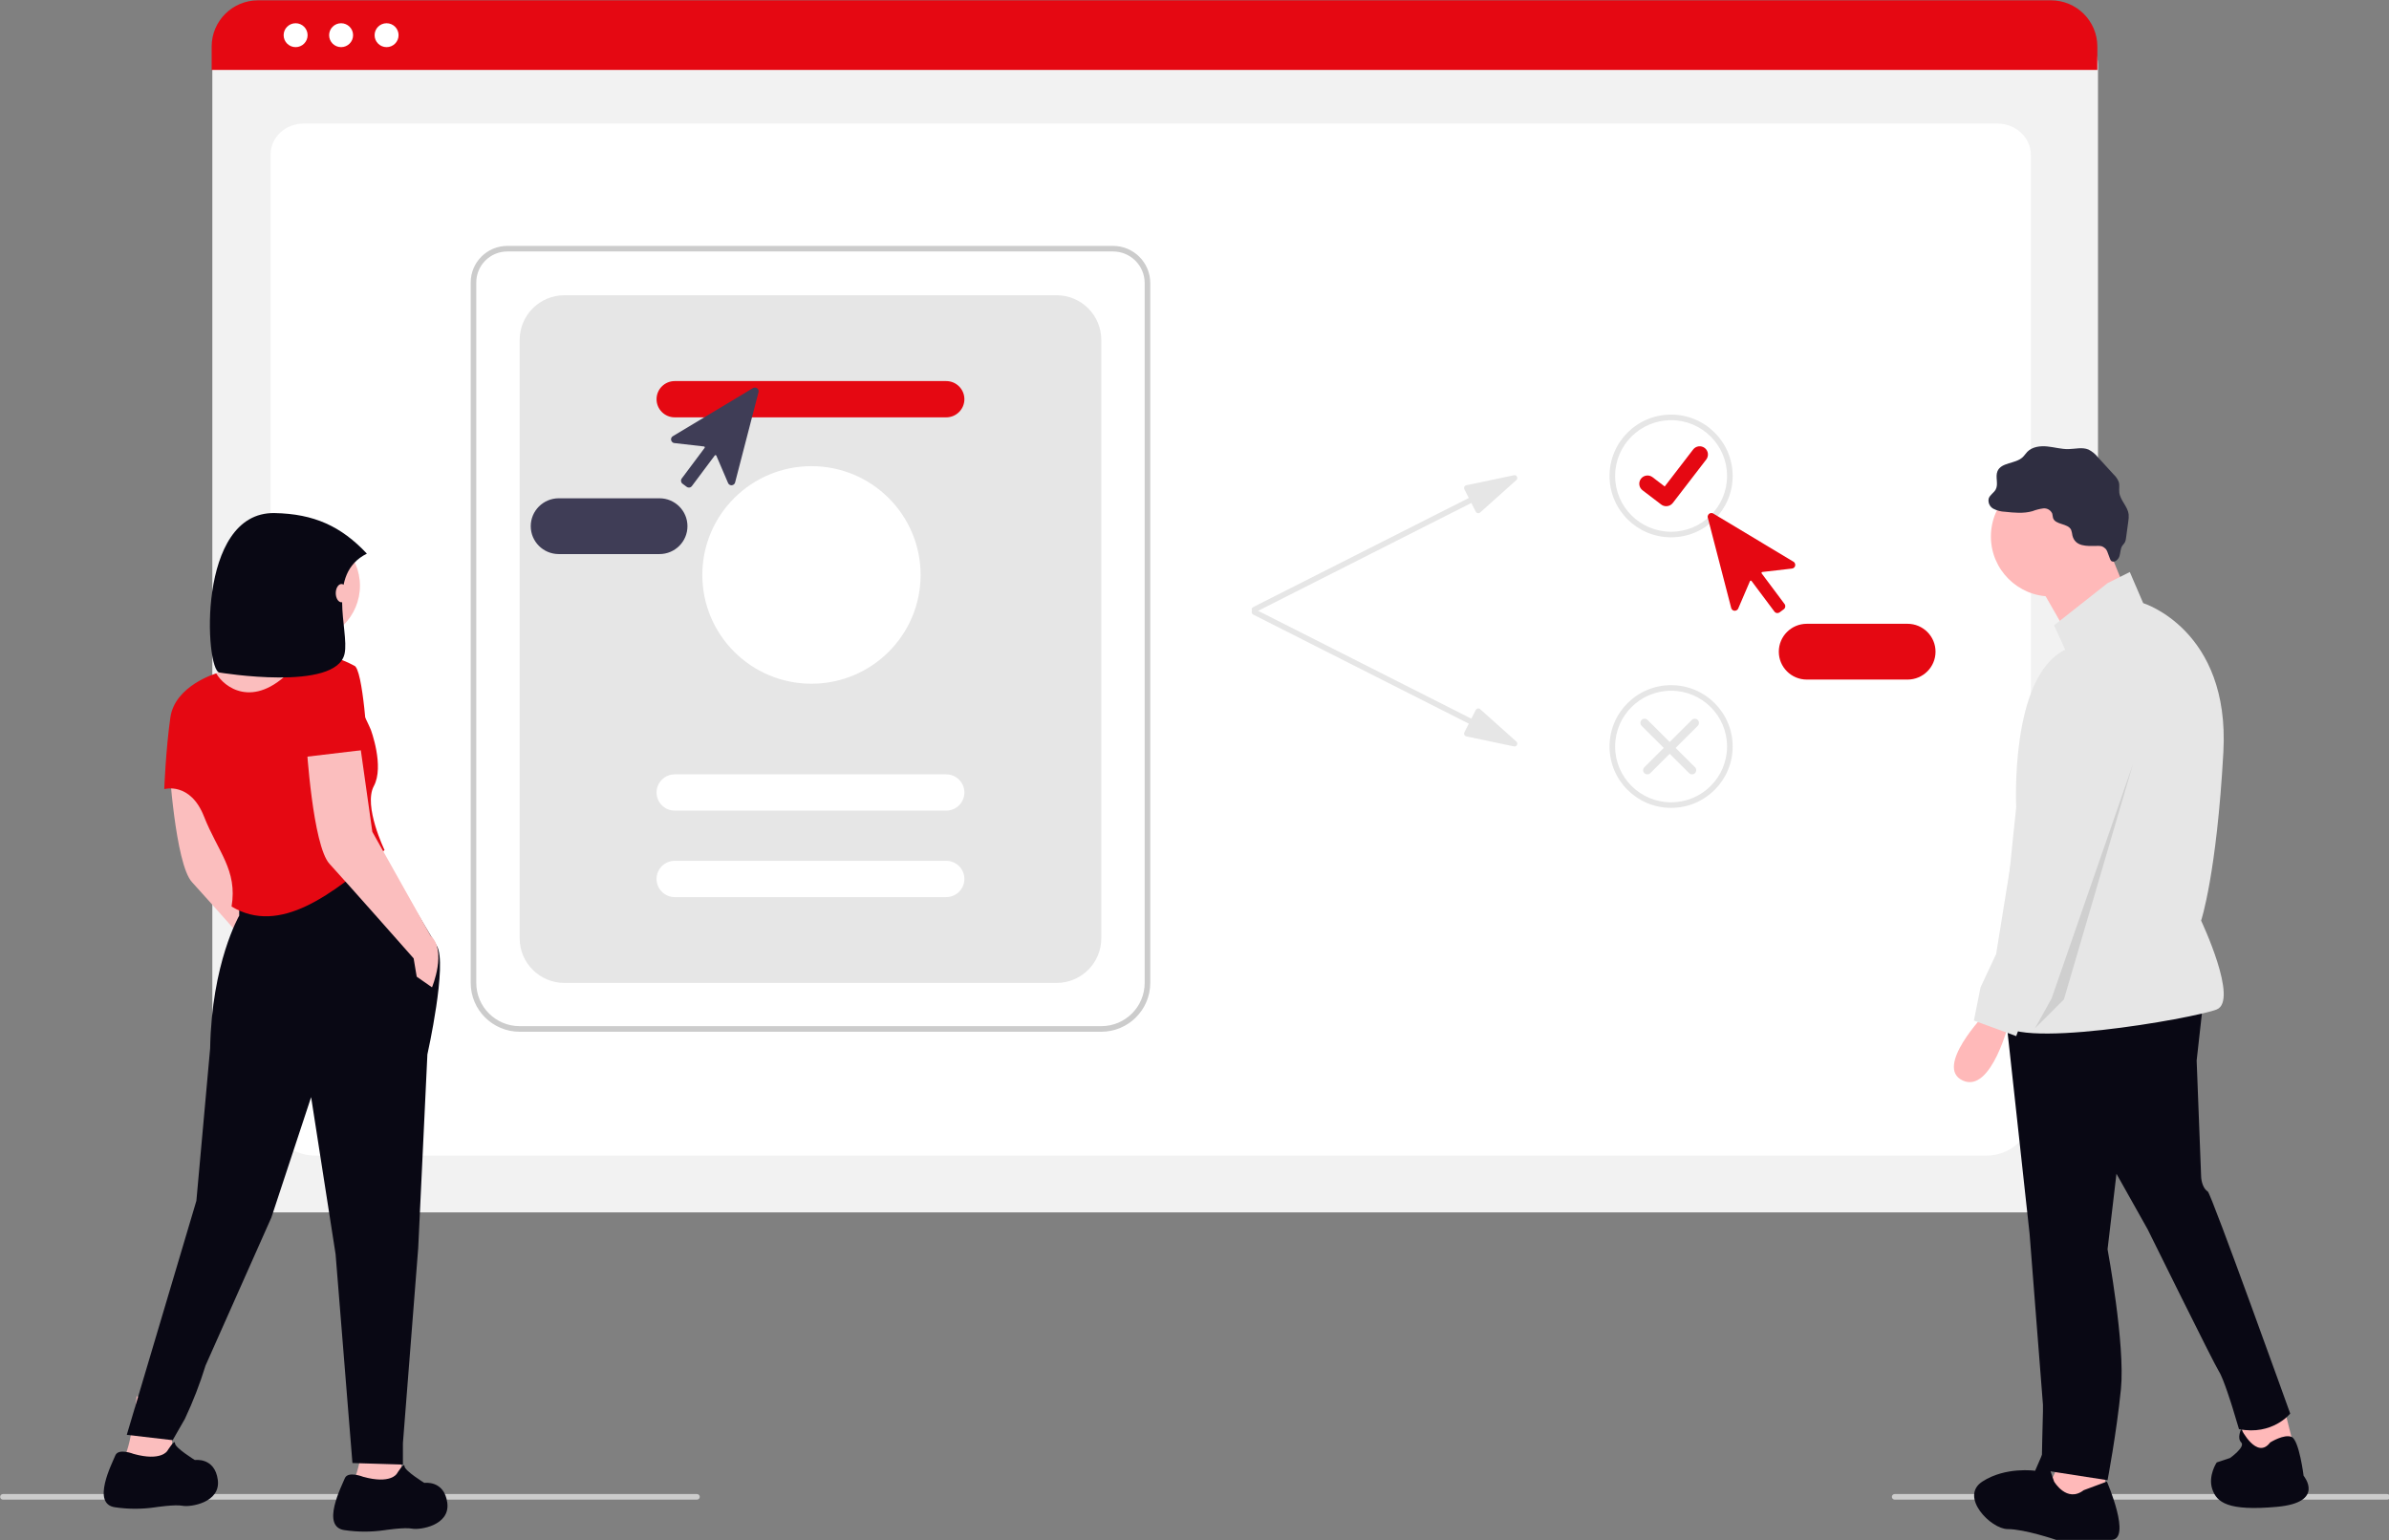 <svg width="352" height="227" xmlns="http://www.w3.org/2000/svg" xmlns:xlink="http://www.w3.org/1999/xlink" xml:space="preserve" overflow="hidden"><rect width="100%" height="100%" fill="#808080" stroke="none"/><defs><clipPath id="clip0"><rect x="612" y="360" width="352" height="227"/></clipPath></defs><g clip-path="url(#clip0)" transform="translate(-612 -360)"><path d="M369.488 250.811 106.045 250.811C102.301 250.807 99.268 247.773 99.263 244.029L99.263 81.584C99.266 78.841 101.489 76.618 104.232 76.615L371.216 76.615C374.007 76.618 376.268 78.88 376.271 81.671L376.271 244.029C376.267 247.772 373.233 250.806 369.489 250.811Z" fill="#F2F2F2" transform="matrix(1.003 0 0 1 543.723 287.875)"/><path d="M359.625 242.033 114.103 242.033C110.504 242.033 107.576 239.292 107.576 235.921L107.576 94.463C107.576 91.963 109.746 89.93 112.412 89.93L361.235 89.93C363.948 89.93 366.152 91.996 366.152 94.537L366.152 235.921C366.152 239.292 363.224 242.033 359.625 242.033Z" fill="#FFFFFF" transform="matrix(1.003 0 0 1 543.977 288.28)"/><path d="M376.18 82.561 99.169 82.561 99.169 79.107C99.175 75.35 102.22 72.307 105.977 72.304L369.372 72.304C373.129 72.307 376.174 75.35 376.179 79.107Z" fill="#E50812" transform="matrix(1.003 0 0 1 543.72 287.744)"/><path d="M3.522 1.761C3.522 2.733 2.733 3.522 1.761 3.522 0.788 3.522 1.36967e-08 2.733 1.36967e-08 1.761 1.36967e-08 0.788 0.788 1.36967e-08 1.761 1.36967e-08 2.733 1.36967e-08 3.522 0.788 3.522 1.761Z" fill="#FFFFFF" transform="matrix(1.003 0 0 1 653.791 363.425)"/><path d="M3.522 1.761C3.522 2.733 2.733 3.522 1.761 3.522 0.788 3.522 1.36967e-08 2.733 1.36967e-08 1.761 1.36967e-08 0.788 0.788 1.36967e-08 1.761 1.36967e-08 2.733 1.36967e-08 3.522 0.788 3.522 1.761Z" fill="#FFFFFF" transform="matrix(1.003 0 0 1 660.493 363.425)"/><path d="M3.522 1.761C3.522 2.733 2.733 3.522 1.761 3.522 0.788 3.522 1.36967e-08 2.733 1.36967e-08 1.761 1.36967e-08 0.788 0.788 1.36967e-08 1.761 1.36967e-08 2.733 1.36967e-08 3.522 0.788 3.522 1.761Z" fill="#FFFFFF" transform="matrix(1.003 0 0 1 667.194 363.425)"/><path d="M228.733 223.25 143.292 223.25C139.321 223.246 136.102 220.027 136.098 216.056L136.098 112.809C136.101 109.838 138.508 107.431 141.478 107.428L230.46 107.428C233.477 107.432 235.922 109.877 235.926 112.894L235.926 216.055C235.922 220.026 232.704 223.245 228.733 223.25ZM141.478 108.249C138.961 108.251 136.921 110.29 136.918 112.807L136.918 216.055C136.922 219.572 139.773 222.423 143.29 222.426L228.733 222.426C232.25 222.423 235.101 219.572 235.105 216.055L235.105 112.894C235.102 110.33 233.024 108.252 230.46 108.249Z" fill="#CCCCCC" transform="matrix(1.003 0 0 1 544.848 288.813)"/><path d="M149.657 215.84 221.943 215.84C225.575 215.84 228.52 212.895 228.52 209.262L228.52 121.064C228.52 117.431 225.575 114.486 221.943 114.486L149.657 114.486C146.024 114.486 143.079 117.431 143.079 121.064L143.079 209.262C143.079 212.895 146.024 215.84 149.657 215.84Z" fill="#E6E6E6" transform="matrix(1.003 0 0 1 545.061 289.028)"/><path d="M205.143 132.108 165.268 132.108C163.791 132.108 162.595 130.911 162.595 129.435 162.595 127.959 163.791 126.762 165.268 126.762L205.143 126.762C206.619 126.762 207.816 127.959 207.816 129.435 207.816 130.911 206.619 132.108 205.143 132.108Z" fill="#E50812" transform="matrix(1.003 0 0 1 545.656 289.402)"/><path d="M205.143 188.359 165.268 188.359C163.791 188.359 162.595 187.162 162.595 185.686 162.595 184.21 163.791 183.013 165.268 183.013L205.143 183.013C206.619 183.013 207.816 184.21 207.816 185.686 207.816 187.162 206.619 188.359 205.143 188.359Z" fill="#FFFFFF" transform="matrix(1.003 0 0 1 545.656 291.114)"/><path d="M205.143 200.726 165.268 200.726C163.791 200.726 162.595 199.529 162.595 198.053 162.595 196.577 163.791 195.38 165.268 195.38L205.143 195.38C206.619 195.38 207.816 196.577 207.816 198.053 207.816 199.529 206.619 200.726 205.143 200.726Z" fill="#FFFFFF" transform="matrix(1.003 0 0 1 545.656 291.49)"/><path d="M32.065 16.032C32.065 24.887 24.887 32.065 16.032 32.065 7.178 32.065 1.09574e-07 24.887 1.09574e-07 16.032 1.09574e-07 7.178 7.178 1.09574e-07 16.032 1.09574e-07 24.887 1.09574e-07 32.065 7.178 32.065 16.032Z" fill="#FFFFFF" transform="matrix(1.003 0 0 1 715.482 428.703)"/><path d="M285.964 140.233 278.961 141.709C278.738 141.756 278.596 141.974 278.643 142.197 278.651 142.232 278.663 142.266 278.679 142.297L279.332 143.583 247.659 159.661C247.457 159.764 247.376 160.011 247.479 160.213 247.582 160.416 247.829 160.497 248.032 160.394L279.704 144.317 280.357 145.602C280.459 145.805 280.706 145.886 280.909 145.783 280.941 145.767 280.971 145.746 280.998 145.722L286.323 140.941C286.492 140.789 286.507 140.53 286.355 140.361 286.257 140.251 286.108 140.203 285.964 140.233Z" fill="#E6E6E6" transform="matrix(1.003 0 0 1 548.246 289.811)"/><path d="M285.964 179.61 278.961 178.134C278.738 178.087 278.596 177.869 278.643 177.646 278.651 177.611 278.663 177.577 278.679 177.546L279.332 176.26 247.659 160.182C247.457 160.079 247.376 159.832 247.479 159.63 247.582 159.427 247.829 159.346 248.032 159.449L279.704 175.526 280.357 174.241C280.459 174.038 280.706 173.957 280.909 174.06 280.941 174.076 280.971 174.097 280.998 174.121L286.323 178.902C286.492 179.054 286.505 179.314 286.353 179.482 286.255 179.591 286.107 179.639 285.964 179.61Z" fill="#E6E6E6" transform="matrix(1.003 0 0 1 548.246 290.395)"/><path d="M307.496 149.644C302.501 149.644 298.452 145.595 298.452 140.6 298.452 135.606 302.501 131.556 307.496 131.556 312.491 131.556 316.54 135.606 316.54 140.6 316.54 145.595 312.491 149.644 307.496 149.644ZM307.496 132.379C302.955 132.379 299.274 136.06 299.274 140.6 299.274 145.141 302.955 148.822 307.496 148.822 312.037 148.822 315.718 145.141 315.718 140.6 315.718 136.06 312.037 132.379 307.496 132.379Z" fill="#E6E6E6" transform="matrix(1.003 0 0 1 549.804 289.548)"/><path d="M307.496 188.342C302.501 188.342 298.452 184.293 298.452 179.298 298.452 174.303 302.501 170.254 307.496 170.254 312.491 170.254 316.54 174.303 316.54 179.298 316.54 184.293 312.491 188.342 307.496 188.342ZM307.496 171.076C302.955 171.076 299.274 174.757 299.274 179.298 299.274 183.839 302.955 187.52 307.496 187.52 312.037 187.52 315.718 183.839 315.718 179.298 315.718 174.757 312.037 171.076 307.496 171.076Z" fill="#E6E6E6" transform="matrix(1.003 0 0 1 549.804 290.726)"/><path d="M306.65 144.92C306.389 144.921 306.134 144.837 305.925 144.681L305.912 144.671 303.183 142.583C302.644 142.185 302.531 141.425 302.929 140.886 303.328 140.348 304.088 140.234 304.626 140.633 304.637 140.641 304.648 140.649 304.659 140.658L306.427 142.014 310.605 136.563C311.012 136.032 311.774 135.932 312.305 136.339 312.305 136.339 312.305 136.339 312.305 136.339L312.305 136.339 312.279 136.375 312.306 136.339C312.836 136.747 312.937 137.507 312.53 138.039L307.616 144.447C307.386 144.747 307.029 144.922 306.651 144.921Z" fill="#E50812" transform="matrix(1.003 0 0 1 549.934 289.685)"/><path d="M303.426 183.076C303.185 182.835 303.185 182.445 303.426 182.204L310.402 175.228C310.648 174.991 311.038 174.999 311.274 175.244 311.505 175.483 311.505 175.861 311.274 176.1L304.298 183.076C304.057 183.317 303.667 183.317 303.426 183.076Z" fill="#E6E6E6" transform="matrix(1.003 0 0 1 549.95 290.871)"/><path d="M310.875 183.076C311.116 182.835 311.116 182.445 310.875 182.204L303.899 175.229C303.654 174.993 303.263 175 303.027 175.245 302.797 175.484 302.797 175.862 303.027 176.101L310.003 183.076C310.244 183.317 310.635 183.317 310.875 183.076Z" fill="#E6E6E6" transform="matrix(1.003 0 0 1 549.938 290.871)"/><path d="M322.687 160.379C322.66 160.379 322.633 160.377 322.607 160.373 322.463 160.353 322.334 160.276 322.248 160.159L318.887 155.651C318.842 155.591 318.757 155.579 318.697 155.624 318.678 155.638 318.663 155.657 318.654 155.679L316.931 159.71C316.812 159.987 316.491 160.116 316.213 159.997 316.057 159.93 315.942 159.794 315.899 159.63L312.461 146.321C312.385 146.028 312.561 145.73 312.853 145.655 312.995 145.618 313.147 145.64 313.272 145.716L325.046 152.809C325.305 152.965 325.388 153.301 325.232 153.56 325.144 153.705 324.995 153.801 324.827 153.82L320.473 154.325C320.399 154.334 320.345 154.401 320.354 154.476 320.357 154.499 320.366 154.521 320.38 154.54L323.74 159.048C323.921 159.291 323.871 159.633 323.629 159.814L323.013 160.272C322.919 160.343 322.804 160.38 322.687 160.379Z" fill="#E50812" transform="matrix(1.003 0 0 1 550.231 289.976)"/><path d="M341.497 169.7 326.697 169.7C324.426 169.7 322.586 167.86 322.586 165.59 322.586 163.319 324.426 161.478 326.697 161.478L341.497 161.478C343.768 161.478 345.608 163.319 345.608 165.59 345.608 167.86 343.768 169.7 341.497 169.7Z" fill="#E50812" transform="matrix(1.003 0 0 1 550.54 290.458)"/><path d="M166.956 142.318 166.34 141.859C166.099 141.678 166.049 141.336 166.229 141.094L169.589 136.586C169.634 136.526 169.621 136.441 169.561 136.396 169.542 136.382 169.52 136.374 169.496 136.371L165.142 135.87C164.842 135.835 164.628 135.564 164.662 135.264 164.682 135.096 164.778 134.947 164.923 134.859L176.697 127.766C176.955 127.61 177.291 127.694 177.447 127.952 177.522 128.078 177.544 128.229 177.508 128.371L174.069 141.68C173.994 141.972 173.696 142.149 173.404 142.074 173.24 142.031 173.104 141.916 173.037 141.76L171.314 137.728C171.284 137.66 171.205 137.628 171.136 137.658 171.115 137.667 171.095 137.682 171.081 137.701L167.721 142.209C167.635 142.325 167.505 142.402 167.362 142.423 167.335 142.427 167.309 142.429 167.282 142.429 167.165 142.429 167.05 142.391 166.956 142.321Z" fill="#3F3D56" transform="matrix(1.003 0 0 1 545.72 289.43)"/><path d="M144.658 147.637C144.661 145.369 146.499 143.531 148.767 143.527L163.568 143.527C165.838 143.527 167.679 145.368 167.679 147.639 167.679 149.909 165.838 151.749 163.568 151.749L148.767 151.749C146.498 151.746 144.659 149.906 144.658 147.637Z" fill="#3F3D56" transform="matrix(1.003 0 0 1 545.109 289.912)"/><path d="M171.379 286.772 69.428 286.772C69.201 286.772 69.017 286.588 69.017 286.36 69.017 286.133 69.201 285.949 69.428 285.949L171.379 285.949C171.606 285.949 171.79 286.133 171.79 286.361 171.79 286.588 171.606 286.772 171.379 286.772Z" fill="#CCCCCC" transform="matrix(1.003 0 0 1 542.8 294.248)"/><path d="M411.468 286.772 339.116 286.772C338.889 286.772 338.705 286.588 338.705 286.36 338.705 286.133 338.889 285.949 339.116 285.949L411.468 285.949C411.696 285.949 411.879 286.133 411.879 286.361 411.879 286.588 411.696 286.772 411.468 286.772Z" fill="#CCCCCC" transform="matrix(1.003 0 0 1 551.032 294.248)"/><path d="M296.815 230.12 298.451 236.666 291.252 238.629 290.597 231.757Z" fill="#FFB9B9" transform="matrix(1.003 0 0 1 650.728 336.908)"/><path d="M263.43 240.041 263.43 246.258 256.23 247.568 254.921 244.296 257.54 238.733Z" fill="#FFB9B9" transform="matrix(1.003 0 0 1 657.952 335.169)"/><path d="M364.118 207.243 363.136 216.079 363.79 233.096C363.79 233.096 363.79 234.732 364.772 235.387 365.299 235.746 376.881 268.112 376.881 268.112 376.881 268.112 374.263 271.383 369.354 270.403L368.372 267.132C368.372 267.132 367.063 262.877 366.408 261.895 365.754 260.914 355.936 240.951 355.936 240.951L351.356 232.769 350.047 243.895C350.047 243.895 352.665 257.967 352.011 264.512 351.357 271.058 350.047 277.93 350.047 277.93L340.388 276.426C340.352 275.37 340.557 267.785 340.557 267.785L340.557 266.803 338.593 241.605 334.994 208.552Z" fill="#090814" transform="matrix(1.003 0 0 1 571.434 300.226)"/><path d="M17.672 8.836C17.672 13.716 13.716 17.672 8.836 17.672 3.956 17.672 2.86109e-07 13.716 2.86109e-07 8.836 2.86109e-07 3.956 3.956 2.86109e-07 8.836 2.86109e-07 13.716 2.86109e-07 17.672 3.956 17.672 8.836Z" fill="#FFB9B9" transform="matrix(1.003 0 0 1 905.344 430.237)"/><path d="M262.811 69.992 266.411 78.828 257.902 85.046 252.666 75.883Z" fill="#FFB9B9" transform="matrix(1.003 0 0 1 658.408 369.244)"/><path d="M349.858 129.737 353.129 128.101 355.093 132.683C355.093 132.683 367.856 136.61 366.874 154.609 365.892 172.608 363.603 179.48 363.603 179.48 363.603 179.48 369.166 191.261 365.893 192.57 362.621 193.879 334.804 198.788 334.15 194.206 333.495 189.624 336.44 162.79 336.44 162.79 336.44 162.79 335.458 143.481 343.64 139.555L342.004 135.955Z" fill="#E6E6E6" transform="matrix(1.003 0 0 1 571.623 316.207)"/><path d="M330.145 209.703C330.145 209.703 322.618 217.557 326.874 219.521 331.13 221.485 333.746 210.685 333.746 210.685Z" fill="#FFB9B9" transform="matrix(1.003 0 0 1 573.342 299.729)"/><path d="M345.389 296.215 348.8 294.942C348.8 294.942 352.521 303.536 349.42 303.536L341.358 303.536C341.358 303.536 336.706 301.945 334.225 301.945 331.745 301.945 327.093 297.17 330.504 294.942 333.915 292.714 338.257 293.35 338.257 293.35L339.497 290.485 341.048 294.942C341.048 294.942 342.908 298.125 345.389 296.215Z" fill="#090814" transform="matrix(1.003 0 0 1 572.587 283.416)"/><path d="M381.591 288.348C381.591 288.348 383.641 287.055 384.743 287.538 385.845 288.02 386.498 293.256 386.498 293.256 386.498 293.256 389.77 297.184 382.571 297.838 375.373 298.492 373.735 297.183 373.081 295.22 372.426 293.257 373.735 291.293 373.735 291.293L375.699 290.638C375.699 290.638 377.99 289.003 377.335 288.347 376.68 287.692 377.335 286.384 377.335 286.384 377.335 286.384 379.628 290.966 381.591 288.348Z" fill="#090814" transform="matrix(1.003 0 0 1 563.759 284.244)"/><path d="M344.267 118.033C344.231 117.747 344.167 117.466 344.075 117.192 343.6 116.195 341.747 116.487 341.417 115.434 341.352 115.227 341.366 115.003 341.302 114.795 341.074 114.277 340.534 113.968 339.971 114.033 339.426 114.108 338.89 114.246 338.376 114.444 337.081 114.811 335.703 114.671 334.366 114.528 333.769 114.508 333.184 114.355 332.654 114.082 332.116 113.789 331.836 113.176 331.966 112.577 332.143 112.035 332.737 111.737 333.003 111.233 333.427 110.432 332.909 109.398 333.253 108.56 333.804 107.215 335.891 107.485 336.951 106.492 337.208 106.252 337.394 105.942 337.64 105.69 338.372 104.942 339.528 104.797 340.569 104.901 341.61 105.004 342.634 105.31 343.681 105.291 344.673 105.274 345.713 104.972 346.627 105.358 347.165 105.633 347.637 106.021 348.011 106.495L350.356 109.066C350.678 109.37 350.926 109.743 351.081 110.158 351.222 110.65 351.092 111.179 351.153 111.688 351.29 112.849 352.377 113.726 352.523 114.886 352.553 115.246 352.535 115.608 352.472 115.963L352.143 118.385C352.126 118.621 352.064 118.851 351.958 119.063 351.863 119.226 351.719 119.355 351.611 119.511 351.307 119.95 351.335 120.531 351.184 121.043 351.033 121.555 350.492 122.062 350.018 121.815 349.71 121.655 349.505 120.322 349.13 119.976 348.608 119.495 348.335 119.554 347.69 119.562 346.398 119.581 344.68 119.691 344.267 118.033Z" fill="#2F2E41" transform="matrix(1.003 0 0 1 572.056 320.898)"/><path d="M345.287 145.321C345.287 145.321 355.105 149.248 352.16 158.084 349.214 166.92 341.36 194.082 341.36 194.082L336.779 196.373 335.47 199.973 329.252 197.682 330.234 192.775 332.524 187.868 338.415 151.215C338.415 151.215 338.416 144.994 345.287 145.321Z" fill="#E6E6E6" transform="matrix(1.003 0 0 1 572.596 312.732)"/><path d="M267.065 111.818 256.921 146.507 252.666 150.762 255.12 146.343Z" fill="#000000" fill-opacity="0.1" transform="matrix(1.003 0 0 1 658.408 360.798)"/><path d="M106.875 170.601 108.897 184.984 117.437 200.266C119.911 202.513 117.662 207.907 117.662 207.907L115.415 206.335 114.965 203.638C114.965 203.638 105.077 192.401 102.605 189.705 100.133 187.008 99.234 172.176 99.234 172.176Z" fill="#FBBEBE" transform="matrix(1.003 0 0 1 537.374 300.303)"/><path d="M98.22 285.688C98.22 285.688 98.67 290.857 98.445 292.205 98.22 293.554 91.478 291.981 91.478 291.981 92.602 289.733 93.276 282.992 93.276 282.992Z" fill="#FBBEBE" transform="matrix(1.003 0 0 1 538.589 282.753)"/><path d="M137.944 287.66C137.944 287.66 138.618 294.852 138.393 296.2 138.169 297.549 131.427 295.976 131.427 295.976 132.55 293.728 133.225 286.986 133.225 286.986Z" fill="#FBBEBE" transform="matrix(1.003 0 0 1 532.335 282.129)"/><path d="M16.348 8.174C16.348 12.688 12.688 16.348 8.174 16.348 3.66 16.348 1.27836e-07 12.688 1.27836e-07 8.174 1.27836e-07 3.66 3.66 1.27836e-07 8.174 1.27836e-07 12.688 1.27836e-07 16.348 3.66 16.348 8.174Z" fill="#FBBEBE" transform="matrix(1.003 0 0 1 648.639 438.154)"/><path d="M121.003 149.509C119.655 151.307 120.329 154.453 120.329 154.453 120.329 154.453 106.62 170.411 104.148 170.411 101.676 170.411 102.125 159.174 102.125 159.174 102.125 159.174 105.721 154.906 107.744 154.006 109.766 153.106 113.362 143.443 113.362 143.443 113.362 143.443 122.351 147.711 121.003 149.509Z" fill="#FBBEBE" transform="matrix(1.003 0 0 1 536.927 304.544)"/><path d="M128.622 186.851 137.419 201.628C139.025 204.269 136.038 217.639 136.038 217.639L134.69 246.18 132.443 274.939 132.443 278.085 125.027 277.86 122.553 247.079 118.958 223.932 113.115 241.685 103.451 263.484C102.626 266.172 101.612 268.8 100.417 271.346L98.619 274.492 91.879 273.704 102.103 239.213 104.125 216.74C104.349 204.156 108.394 197.189 108.394 197.189L108.394 194.492Z" fill="#090814" transform="matrix(1.003 0 0 1 538.526 297.766)"/><path d="M97.207 292.343C97.207 292.343 98.331 290.545 98.331 291.219 98.331 291.893 101.252 293.693 101.252 293.693 101.252 293.693 104.173 293.243 104.623 296.614 105.073 299.985 100.578 300.659 99.454 300.434 98.331 300.209 95.409 300.659 95.409 300.659 93.472 300.944 91.503 300.944 89.566 300.659 85.97 300.209 89.116 294.142 89.566 293.018 90.016 291.894 92.263 292.793 92.263 292.793 96.308 293.916 97.207 292.343 97.207 292.343Z" fill="#090814" transform="matrix(1.003 0 0 1 539.155 281.492)"/><path d="M137.154 296.337C137.154 296.337 138.278 294.539 138.278 295.213 138.278 295.887 141.2 297.686 141.2 297.686 141.2 297.686 144.121 297.237 144.571 300.608 145.02 303.979 140.525 304.653 139.402 304.428 138.279 304.203 135.357 304.653 135.357 304.653 133.419 304.938 131.451 304.938 129.514 304.653 125.918 304.203 129.064 298.136 129.514 297.012 129.963 295.888 132.211 296.787 132.211 296.787 136.255 297.911 137.154 296.337 137.154 296.337Z" fill="#090814" transform="matrix(1.003 0 0 1 532.9 280.868)"/><path d="M117.056 155.969C122.674 150.126 128.742 164.734 128.742 164.734 128.742 164.734 130.764 170.128 129.191 173.049 127.618 175.97 130.764 182.488 130.764 182.488 123.068 189.039 115.399 195.094 108.291 190.803 109.19 185.409 106.269 182.713 104.246 177.544 102.223 172.375 98.403 173.499 98.403 173.499 98.403 173.499 98.628 167.656 99.302 162.936 99.976 158.217 106.044 156.445 106.044 156.445 107.144 158.421 111.437 161.812 117.056 155.969Z" fill="#E50812" transform="matrix(1.003 0 0 1 537.504 302.803)"/><path d="M130.811 167.41 132.834 181.793 141.374 197.074C143.847 199.322 141.599 204.715 141.599 204.715L139.352 203.143 138.902 200.446C138.902 200.446 129.014 189.209 126.542 186.513 124.07 183.817 123.171 168.984 123.171 168.984Z" fill="#FBBEBE" transform="matrix(1.003 0 0 1 533.628 300.801)"/><path d="M132.047 167.521 122.609 168.645C122.609 168.645 121.935 157.634 123.36 154.881 124.785 152.128 130.025 155.16 130.025 155.16 131.373 155.385 132.047 167.521 132.047 167.521Z" fill="#E50812" transform="matrix(1.003 0 0 1 533.74 302.937)"/><path d="M129.407 134.764C123.362 137.785 126.85 146.034 126.135 149.495 124.967 155.164 107.735 152.283 107.735 152.283 105.638 151.906 104.361 128.581 115.842 128.786 121.631 128.891 125.635 130.728 129.407 134.764Z" fill="#090814" transform="matrix(1.003 0 0 1 536.261 306.833)"/><path d="M1.684 1.346C1.684 2.09 1.307 2.693 0.842 2.693 0.377 2.693-4.1851e-08 2.09-4.1851e-08 1.346-4.1851e-08 0.603 0.377 -1.77167e-16 0.842 -3.54335e-16 1.307 -7.0867e-16 1.684 0.603 1.684 1.346Z" fill="#FBBEBE" transform="matrix(1.003 0 0 1 661.472 446.074)"/></g></svg>